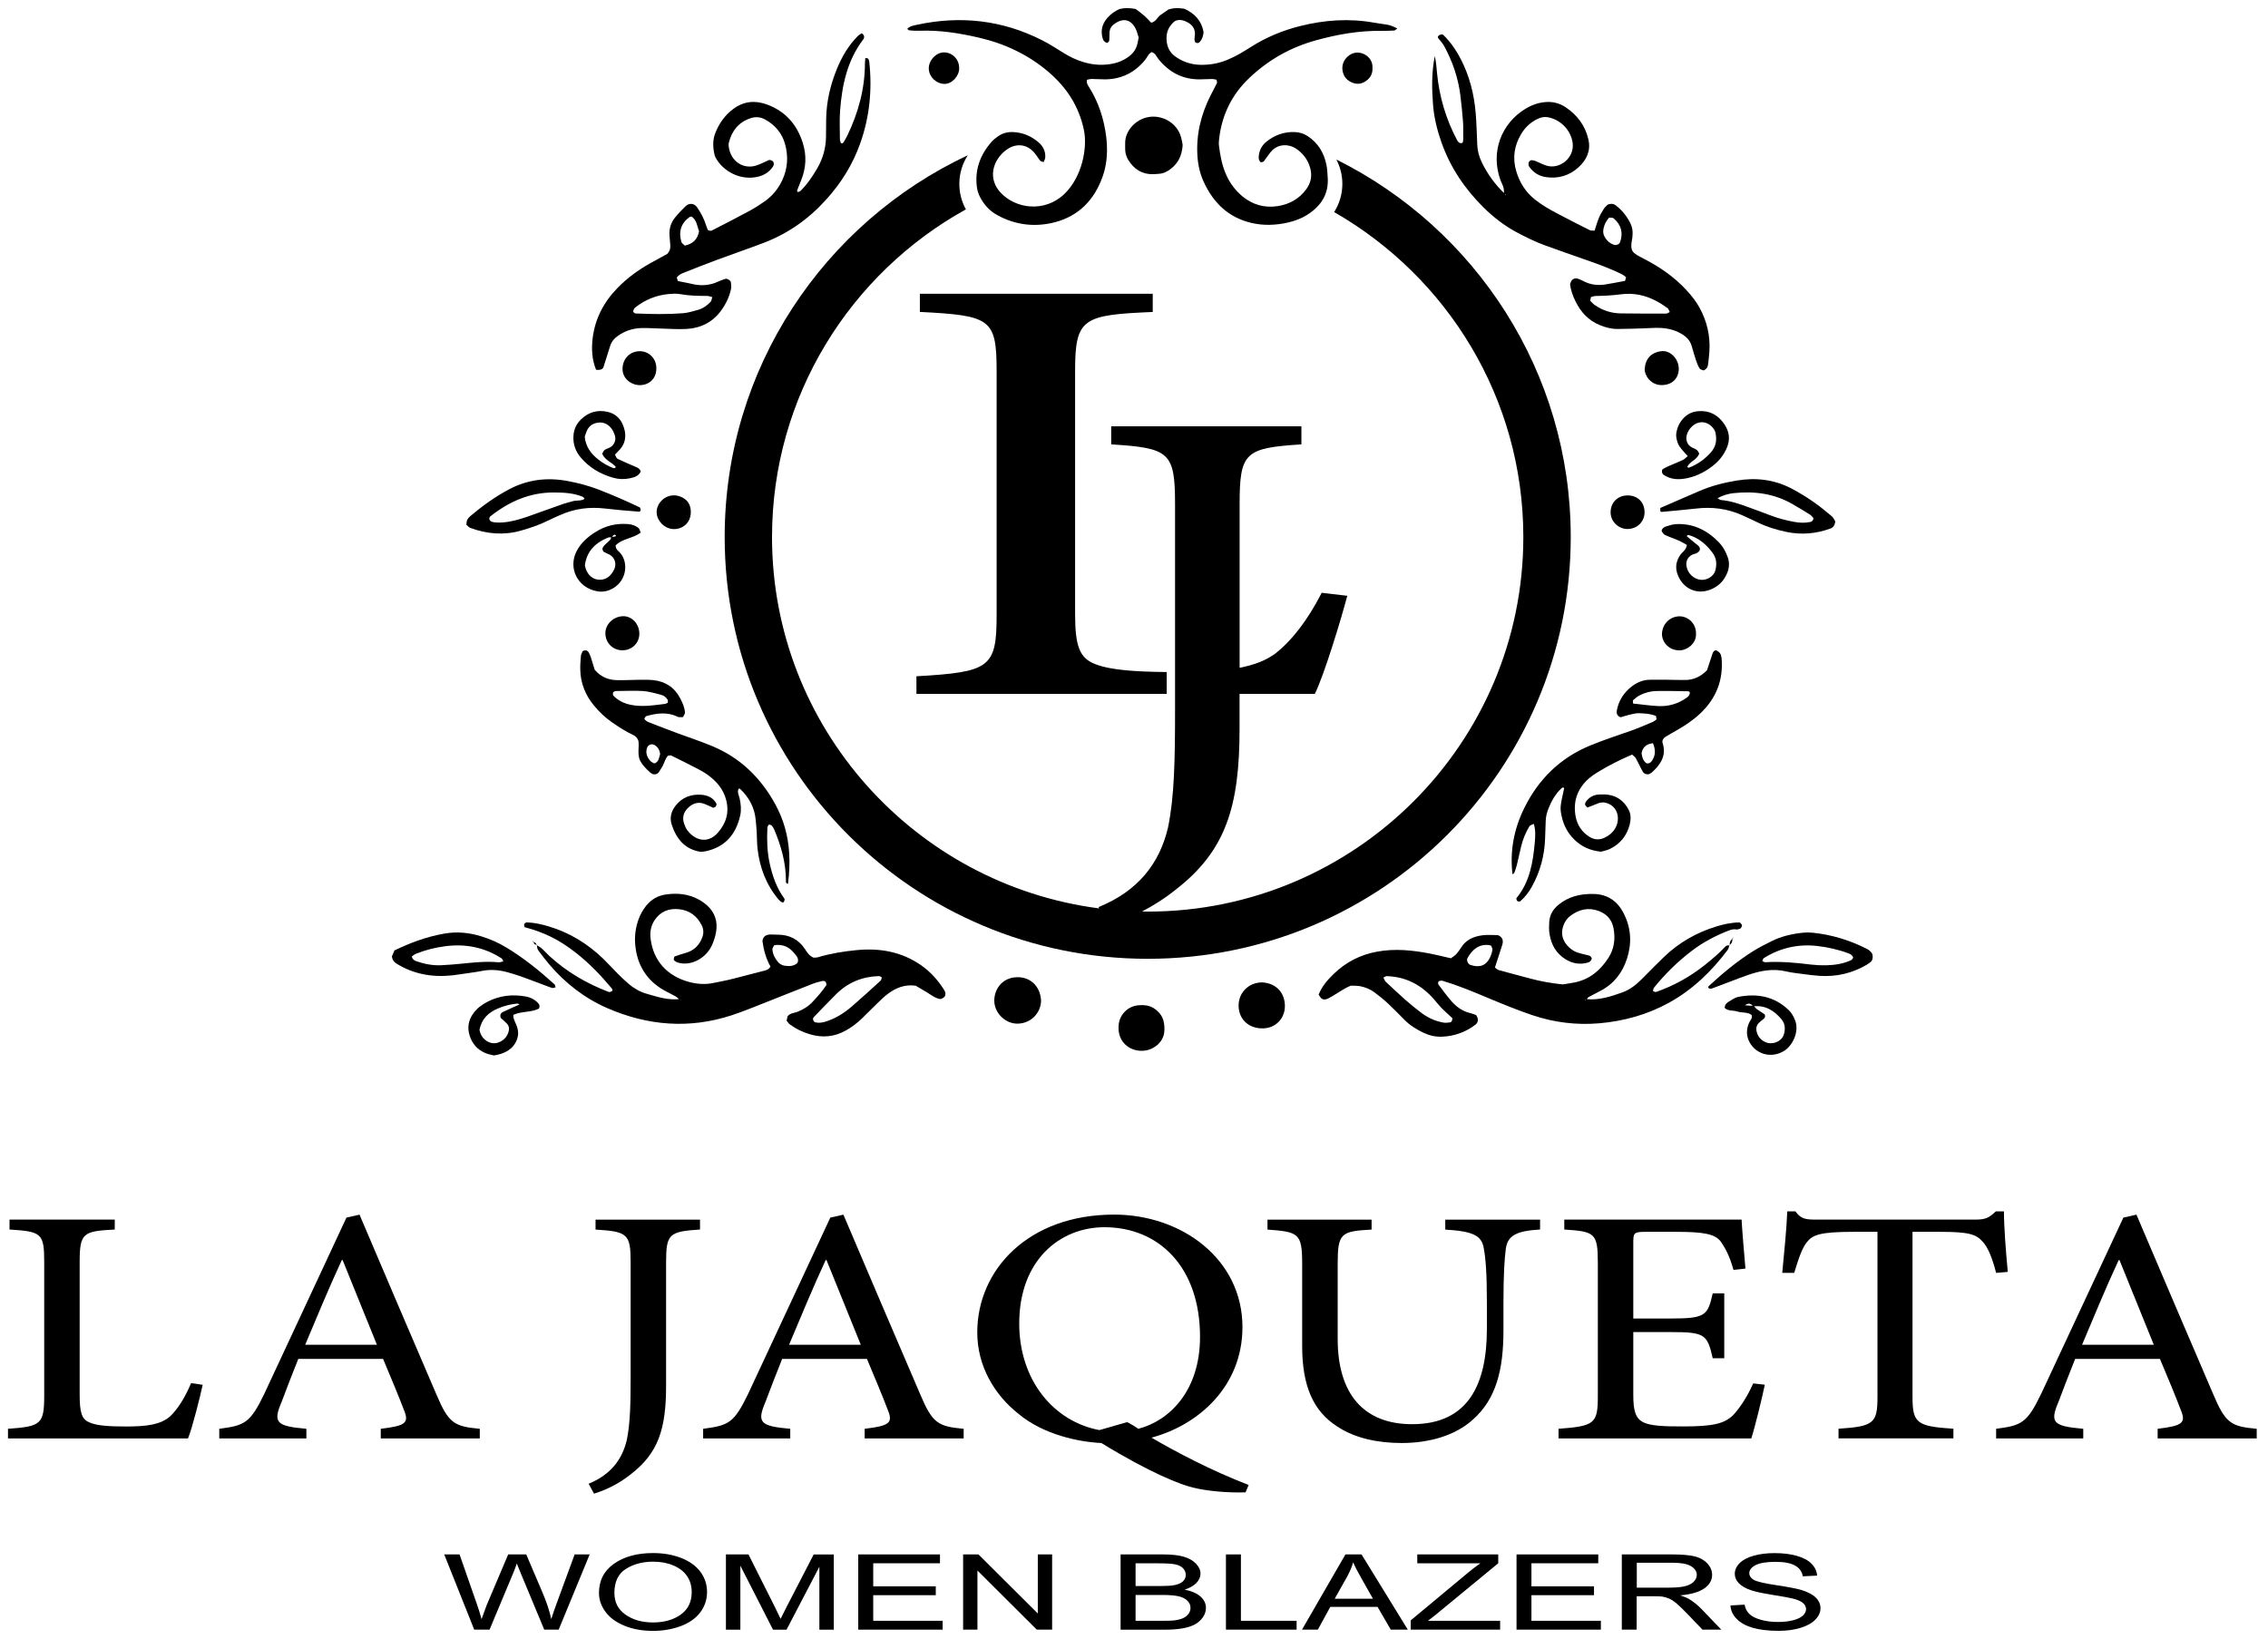 <svg width="249" height="180" viewBox="0 0 249 180" fill="none" xmlns="http://www.w3.org/2000/svg">
<g clip-path="url(#clip0_5_303)">
<path d="M22.254 152.061C22 153.259 21.11 156.823 20.642 157.95H0.877V156.894C4.516 156.642 4.854 156.382 4.854 153.22V138.577C4.854 135.415 4.555 135.233 1.046 135.013V133.924H12.599V135.013C9.129 135.194 8.746 135.376 8.746 138.577V153.117C8.746 155.08 8.96 155.806 9.759 156.169C10.604 156.57 12.046 156.642 13.866 156.642C16.192 156.642 17.673 156.421 18.693 155.514C19.453 154.788 20.259 153.59 20.98 151.879L22.247 152.061H22.254Z" fill="black"/>
<path d="M41.804 157.95V156.894C44.553 156.57 44.936 156.24 44.345 154.821C43.793 153.369 42.993 151.438 42.058 149.222H32.747C32.071 150.933 31.48 152.423 30.928 153.914C29.953 156.201 30.291 156.603 33.637 156.894V157.95H24.073V156.894C26.867 156.531 27.458 156.279 29.024 153.039L38.036 133.704L39.472 133.38C42.22 139.814 45.099 146.611 47.893 153.078C49.244 156.279 49.842 156.641 52.675 156.894V157.95H41.798H41.804ZM37.614 138.363H37.529C36.093 141.454 34.781 144.648 33.507 147.667H41.382L37.614 138.363Z" fill="black"/>
<path d="M76.852 135.013C73.467 135.233 73.129 135.486 73.129 138.609V152.164C73.129 156.888 72.284 159.544 69.276 161.87C67.84 163.03 66.313 163.685 65.215 164.015L64.624 162.927C67.034 161.948 68.308 160.276 68.814 158.132C69.198 156.279 69.237 154.095 69.237 151.043V138.616C69.237 135.492 68.899 135.233 65.384 135.019V133.931H76.852V135.019V135.013Z" fill="black"/>
<path d="M94.928 157.95V156.894C97.676 156.57 98.059 156.24 97.468 154.821C96.916 153.369 96.117 151.438 95.181 149.222H85.87C85.194 150.933 84.603 152.423 84.051 153.914C83.076 156.201 83.414 156.603 86.76 156.894V157.95H77.196V156.894C79.99 156.531 80.581 156.279 82.147 153.039L91.159 133.704L92.595 133.38C95.343 139.814 98.222 146.611 101.016 153.078C102.367 156.279 102.965 156.641 105.798 156.894V157.95H94.921H94.928ZM90.737 138.363H90.652C89.216 141.454 87.904 144.648 86.63 147.667H94.505L90.737 138.363Z" fill="black"/>
<path d="M136.745 163.873C134.588 163.944 132.346 163.691 131.034 163.361C129.682 163.069 126.252 161.728 120.917 158.456C118.461 158.346 114.569 157.549 111.821 155.255C109.157 153.149 107.292 149.987 107.292 146.313C107.292 139.445 112.88 133.374 122.314 133.374C129.76 133.374 136.407 138.279 136.407 145.73C136.407 152.235 131.58 156.486 126.421 157.866C129.085 159.428 133.022 161.501 137.089 163.063L136.752 163.86L136.745 163.873ZM123.75 156.168C124.218 156.389 124.595 156.641 124.978 156.894C128.363 156.019 131.749 152.754 131.749 146.793C131.749 139.121 127.22 134.76 121.255 134.76C116.389 134.76 111.899 138.356 111.899 145.335C111.899 151.549 115.667 156.091 120.703 157.037L123.75 156.162V156.168Z" fill="black"/>
<path d="M169.083 135.013C166.503 135.156 165.483 135.667 165.314 137.197C165.185 138.214 165.061 139.775 165.061 143.119V146.099C165.061 150.421 164.255 153.622 161.715 155.877C159.727 157.691 156.803 158.456 153.885 158.456C151.306 158.456 148.765 157.944 146.816 156.641C144.191 154.97 142.963 152.21 142.963 147.81V138.797C142.963 135.415 142.58 135.272 139.156 135.019V133.931H150.585V135.019C147.2 135.201 146.862 135.421 146.862 138.797V147.045C146.862 153.039 149.701 156.389 155.029 156.389C161.169 156.389 163.242 152.067 163.242 145.924V143.086C163.242 139.782 163.112 138.214 162.904 137.093C162.689 135.674 161.721 135.201 158.674 135.019V133.931H169.083V135.019V135.013Z" fill="black"/>
<path d="M193.754 152.061C193.5 153.33 192.656 156.784 192.272 157.95H171.11V156.894C175.087 156.603 175.424 156.311 175.424 153.298V138.687C175.424 135.382 175.087 135.233 171.74 135.013V133.924H191.207C191.252 134.87 191.46 137.378 191.629 139.302L190.317 139.445C189.894 137.955 189.472 137.119 188.881 136.283C188.244 135.518 187.1 135.266 184.014 135.266H180.798C179.401 135.266 179.316 135.337 179.316 136.426V144.784H183.338C187.23 144.784 187.484 144.492 188.036 142.024H189.303V149.145H188.036C187.445 146.495 187.146 146.274 183.377 146.274H179.316V153.181C179.316 154.924 179.57 155.728 180.375 156.162C181.22 156.596 182.747 156.635 184.82 156.635C188.036 156.635 189.303 156.343 190.278 155.397C190.999 154.633 191.843 153.363 192.48 151.911L193.747 152.054L193.754 152.061Z" fill="black"/>
<path d="M219.152 139.775C218.684 137.961 218.223 136.976 217.716 136.393C216.995 135.557 216.28 135.266 212.973 135.266H209.971V153.363C209.971 156.233 210.394 156.635 214.461 156.888V157.944H201.849V156.888C205.741 156.635 206.125 156.272 206.125 153.363V135.266H203.5C199.861 135.266 199.01 135.59 198.38 136.393C197.873 137.009 197.49 138.104 196.983 139.775H195.67C195.885 137.488 196.138 135.052 196.223 133.017H197.113C197.75 133.892 198.256 133.924 199.523 133.924H216.878C218.022 133.924 218.398 133.704 219.12 133.017H220.01C220.01 134.728 220.224 137.488 220.432 139.665L219.165 139.775H219.152Z" fill="black"/>
<path d="M236.884 157.95V156.894C239.632 156.57 240.016 156.24 239.424 154.821C238.872 153.369 238.073 151.438 237.137 149.222H227.826C227.151 150.933 226.559 152.423 226.007 153.914C225.033 156.201 225.37 156.603 228.717 156.894V157.95H219.152V156.894C221.946 156.531 222.538 156.279 224.103 153.039L233.122 133.704L234.558 133.38C237.306 139.814 240.185 146.611 242.978 153.078C244.33 156.279 244.928 156.641 247.761 156.894V157.95H236.884ZM232.693 138.363H232.609C231.173 141.454 229.86 144.648 228.587 147.667H236.462L232.693 138.363Z" fill="black"/>
<path d="M52.064 178.95L48.77 170.689H50.453L52.343 176.106C52.545 176.676 52.72 177.24 52.87 177.797C53.188 176.916 53.37 176.404 53.428 176.268L55.794 170.689H57.775L59.556 174.868C60.004 175.905 60.322 176.877 60.524 177.791C60.68 177.266 60.888 176.67 61.141 175.996L63.09 170.689H64.74L61.336 178.95H59.751L57.132 172.659C56.911 172.134 56.781 171.81 56.742 171.687C56.612 172.069 56.489 172.387 56.378 172.659L53.747 178.95H52.071H52.064Z" fill="black"/>
<path d="M65.76 174.927C65.76 173.553 66.313 172.484 67.417 171.706C68.522 170.929 69.951 170.54 71.699 170.54C72.843 170.54 73.876 170.721 74.798 171.084C75.721 171.447 76.423 171.959 76.904 172.607C77.384 173.255 77.625 174 77.625 174.823C77.625 175.646 77.371 176.41 76.865 177.071C76.358 177.732 75.637 178.231 74.707 178.575C73.778 178.911 72.771 179.086 71.693 179.086C70.523 179.086 69.477 178.898 68.561 178.523C67.645 178.147 66.943 177.635 66.469 176.987C65.994 176.339 65.76 175.652 65.76 174.927ZM67.456 174.946C67.456 175.944 67.859 176.728 68.665 177.298C69.471 177.868 70.478 178.16 71.693 178.16C72.908 178.16 73.947 177.868 74.746 177.292C75.546 176.715 75.942 175.892 75.942 174.829C75.942 174.156 75.773 173.572 75.429 173.067C75.084 172.568 74.591 172.179 73.928 171.901C73.272 171.622 72.531 171.486 71.712 171.486C70.549 171.486 69.549 171.752 68.71 172.283C67.872 172.814 67.45 173.702 67.45 174.946H67.456Z" fill="black"/>
<path d="M79.698 178.95V170.689H82.173L85.11 176.54C85.383 177.084 85.578 177.492 85.701 177.765C85.844 177.467 86.065 177.019 86.364 176.443L89.333 170.696H91.542V178.957H89.957V172.043L86.351 178.957H84.87L81.283 171.927V178.957H79.698V178.95Z" fill="black"/>
<path d="M94.226 178.95V170.689H103.199V171.661H95.87V174.194H102.737V175.166H95.87V177.978H103.491V178.95H94.226Z" fill="black"/>
<path d="M105.739 178.95V170.689H107.422L113.939 177.175V170.689H115.511V178.95H113.829L107.312 172.458V178.95H105.739Z" fill="black"/>
<path d="M123.029 178.95V170.689H127.688C128.636 170.689 129.397 170.773 129.968 170.942C130.54 171.11 130.988 171.369 131.313 171.713C131.638 172.056 131.801 172.426 131.801 172.801C131.801 173.151 131.658 173.488 131.372 173.799C131.086 174.11 130.651 174.363 130.066 174.557C130.813 174.706 131.391 174.953 131.794 175.309C132.197 175.665 132.398 176.08 132.398 176.559C132.398 176.948 132.275 177.305 132.028 177.642C131.781 177.972 131.476 178.231 131.118 178.413C130.755 178.594 130.306 178.73 129.76 178.821C129.215 178.912 128.545 178.957 127.759 178.957H123.029V178.95ZM124.673 174.162H127.356C128.084 174.162 128.604 174.13 128.922 174.065C129.338 173.981 129.656 173.845 129.864 173.657C130.072 173.469 130.183 173.223 130.183 172.937C130.183 172.665 130.085 172.419 129.884 172.212C129.689 172.004 129.403 171.862 129.039 171.784C128.675 171.706 128.045 171.667 127.155 171.667H124.673V174.162ZM124.673 177.978H127.766C128.298 177.978 128.669 177.965 128.883 177.94C129.26 177.894 129.578 177.816 129.832 177.713C130.085 177.609 130.293 177.454 130.456 177.253C130.618 177.052 130.703 176.819 130.703 176.559C130.703 176.248 130.586 175.983 130.345 175.756C130.105 175.529 129.78 175.367 129.358 175.277C128.935 175.186 128.331 175.14 127.545 175.14H124.673V177.978Z" fill="black"/>
<path d="M134.594 178.95V170.689H136.238V177.978H142.352V178.95H134.594Z" fill="black"/>
<path d="M142.944 178.95L147.713 170.689H149.48L154.561 178.95H152.69L151.241 176.449H146.049L144.685 178.95H142.944ZM146.524 175.555H150.734L149.441 173.268C149.045 172.575 148.752 172.004 148.564 171.557C148.408 172.089 148.181 172.613 147.895 173.138L146.53 175.562L146.524 175.555Z" fill="black"/>
<path d="M154.879 178.95V177.933L161.24 172.639C161.695 172.264 162.124 171.94 162.527 171.661H155.601V170.689H164.489V171.661L157.524 177.395L156.77 177.978H164.697V178.95H154.886H154.879Z" fill="black"/>
<path d="M166.497 178.95V170.689H175.47V171.661H168.134V174.194H175.002V175.166H168.134V177.978H175.756V178.95H166.497Z" fill="black"/>
<path d="M178.056 178.95V170.689H183.559C184.664 170.689 185.509 170.767 186.08 170.909C186.659 171.058 187.113 171.318 187.458 171.693C187.802 172.069 187.971 172.484 187.971 172.937C187.971 173.521 187.685 174.019 187.113 174.421C186.542 174.823 185.664 175.076 184.469 175.186C184.904 175.322 185.236 175.464 185.457 175.6C185.937 175.892 186.392 176.261 186.821 176.702L188.978 178.95H186.912L185.268 177.233C184.787 176.734 184.391 176.359 184.086 176.093C183.774 175.827 183.494 175.646 183.254 175.542C183.014 175.438 182.76 175.361 182.507 175.322C182.318 175.296 182.013 175.283 181.591 175.283H179.687V178.95H178.043H178.056ZM179.7 174.337H183.228C183.982 174.337 184.566 174.285 184.989 174.181C185.411 174.078 185.736 173.909 185.957 173.683C186.178 173.456 186.288 173.21 186.288 172.944C186.288 172.555 186.074 172.231 185.651 171.978C185.223 171.726 184.553 171.603 183.631 171.603H179.7V174.337Z" fill="black"/>
<path d="M189.992 176.294L191.538 176.203C191.609 176.618 191.785 176.955 192.051 177.22C192.318 177.486 192.734 177.7 193.299 177.862C193.864 178.024 194.501 178.108 195.203 178.108C195.826 178.108 196.385 178.043 196.859 177.92C197.334 177.797 197.698 177.629 197.931 177.408C198.165 177.194 198.282 176.955 198.282 176.702C198.282 176.449 198.172 176.216 197.944 176.022C197.717 175.827 197.347 175.665 196.827 175.536C196.496 175.451 195.755 175.315 194.618 175.134C193.481 174.953 192.682 174.778 192.22 174.616C191.629 174.408 191.187 174.156 190.895 173.845C190.602 173.533 190.459 173.197 190.459 172.814C190.459 172.4 190.635 172.004 190.992 171.648C191.35 171.285 191.869 171.013 192.552 170.825C193.234 170.637 193.994 170.546 194.826 170.546C195.748 170.546 196.561 170.644 197.262 170.845C197.964 171.039 198.503 171.33 198.887 171.713C199.263 172.095 199.465 172.529 199.497 173.015L197.925 173.093C197.841 172.568 197.555 172.179 197.067 171.907C196.58 171.635 195.859 171.505 194.904 171.505C193.949 171.505 193.188 171.629 192.734 171.868C192.279 172.108 192.051 172.406 192.051 172.743C192.051 173.041 192.214 173.281 192.532 173.475C192.85 173.67 193.676 173.864 195.008 174.065C196.34 174.266 197.256 174.441 197.756 174.59C198.477 174.81 199.01 175.095 199.354 175.432C199.699 175.769 199.868 176.164 199.868 176.605C199.868 177.045 199.679 177.46 199.302 177.849C198.926 178.238 198.38 178.542 197.672 178.756C196.963 178.97 196.164 179.08 195.281 179.08C194.156 179.08 193.214 178.97 192.454 178.756C191.694 178.536 191.103 178.212 190.667 177.771C190.232 177.33 190.011 176.838 189.985 176.287L189.992 176.294Z" fill="black"/>
<path d="M125.011 4.121C124.907 3.797 124.855 3.551 124.758 3.324C124.231 2.093 123.27 1.873 122.23 2.721C121.977 2.929 121.834 3.201 121.814 3.525C121.795 3.836 121.814 4.147 121.782 4.451C121.769 4.549 121.652 4.633 121.58 4.717C121.314 4.665 121.138 4.49 121.067 4.238C120.814 3.395 120.989 2.644 121.561 1.983C121.931 1.549 122.386 1.231 122.906 0.991C123.458 0.855 124.017 0.862 124.68 0.985C124.946 1.192 125.303 1.438 125.628 1.724C125.908 1.97 126.148 2.248 126.388 2.495C126.915 2.378 127.058 1.898 127.402 1.652C127.707 1.432 128.013 1.225 128.26 1.056C128.877 0.836 129.436 0.875 130.02 0.959C131.158 1.458 131.918 2.294 132.139 3.512C132.1 3.946 131.989 4.296 131.736 4.587C131.606 4.743 131.437 4.762 131.255 4.672C131.047 4.387 131.184 4.076 131.19 3.771C131.21 3.13 130.891 2.715 130.352 2.436C130.189 2.352 130.014 2.274 129.832 2.229C129.449 2.145 129.072 2.197 128.792 2.482C128.578 2.702 128.383 2.955 128.26 3.227C128.078 3.629 128.045 4.063 128.084 4.503C128.149 5.229 128.468 5.806 129.065 6.227C129.852 6.778 130.716 7.076 131.684 7.114C132.762 7.153 133.789 6.972 134.783 6.557C135.712 6.175 136.557 5.65 137.395 5.119C139.045 4.082 140.819 3.343 142.703 2.87C145.387 2.19 148.103 1.996 150.851 2.488C151.339 2.579 151.839 2.631 152.326 2.715C152.69 2.78 153.021 2.935 153.405 3.117C153.242 3.24 153.171 3.343 153.086 3.35C152.651 3.376 152.216 3.395 151.78 3.389C149.266 3.343 146.823 3.771 144.412 4.445C141.657 5.216 139.247 6.583 137.174 8.546C135.244 10.374 134.146 12.616 133.847 15.246C133.821 15.492 133.795 15.745 133.828 15.991C133.964 17.106 134.172 18.201 134.64 19.231C135.056 20.158 135.66 20.948 136.433 21.583C137.551 22.497 138.857 22.853 140.28 22.633C141.553 22.432 142.632 21.849 143.412 20.78C143.925 20.08 144.074 19.309 143.854 18.486C143.607 17.546 143.048 16.814 142.236 16.283C141.566 15.849 140.332 15.706 139.526 16.672C139.247 17.002 139.019 17.378 138.753 17.715C138.688 17.793 138.532 17.793 138.422 17.825C138.207 17.65 138.175 17.417 138.194 17.164C138.253 16.51 138.532 15.959 139.039 15.557C139.942 14.832 140.975 14.456 142.151 14.501C142.664 14.521 143.132 14.663 143.561 14.942C144.724 15.7 145.367 16.801 145.634 18.136C145.718 18.557 145.731 18.998 145.764 19.432C145.913 21.317 145.023 22.646 143.483 23.611C142.846 24.013 142.138 24.266 141.41 24.434C140.053 24.745 138.682 24.791 137.337 24.466C134.855 23.87 133.211 22.257 132.165 19.996C131.742 19.089 131.528 18.117 131.463 17.112C131.313 14.754 131.859 12.551 132.918 10.458C133.139 10.017 133.386 9.583 133.601 9.13C133.646 9.039 133.581 8.903 133.562 8.754C133.393 8.728 133.211 8.67 133.029 8.676C132.593 8.676 132.158 8.715 131.723 8.715C129.845 8.728 128.357 7.944 127.194 6.499C126.967 6.214 126.843 5.832 126.434 5.721C126.077 5.903 125.96 6.285 125.726 6.57C124.602 7.963 123.146 8.689 121.353 8.715C120.853 8.715 120.359 8.676 119.858 8.67C119.677 8.67 119.501 8.728 119.332 8.76C119.254 9.13 119.449 9.382 119.612 9.641C120.372 10.866 120.892 12.201 121.203 13.6C121.639 15.57 121.723 17.559 121.022 19.484C120.118 21.972 118.423 23.721 115.817 24.402C113.627 24.972 111.483 24.719 109.482 23.618C108.644 23.158 108.014 22.458 107.585 21.616C107.416 21.292 107.299 20.922 107.253 20.559C107 18.654 107.604 17.009 108.858 15.577C109.06 15.343 109.313 15.155 109.567 14.974C110.034 14.637 110.567 14.488 111.152 14.501C112.256 14.527 113.218 14.935 114.043 15.648C114.537 16.076 114.797 16.639 114.758 17.3C114.745 17.469 114.641 17.631 114.576 17.799C114.433 17.747 114.277 17.734 114.212 17.657C113.978 17.372 113.79 17.041 113.549 16.762C112.614 15.674 111.379 15.816 110.535 16.419C110.125 16.711 109.781 17.067 109.515 17.495C108.826 18.603 108.793 19.97 109.813 21.104C111.464 22.937 114.68 23.378 116.85 21.305C118.793 19.451 119.41 16.257 119.001 14.274C118.455 11.657 117.091 9.583 115.089 7.879C112.867 5.987 110.281 4.782 107.448 4.127C105.324 3.641 103.173 3.292 100.97 3.376C100.6 3.389 100.223 3.369 99.853 3.337C99.768 3.337 99.69 3.233 99.606 3.175C99.879 2.87 100.269 2.806 100.613 2.734C105.408 1.685 110.028 2.19 114.42 4.425C115.252 4.847 116.038 5.359 116.831 5.851C117.474 6.246 118.143 6.57 118.858 6.79C120.008 7.153 121.177 7.225 122.36 6.946C122.854 6.829 123.296 6.629 123.724 6.356C124.329 5.968 124.745 5.456 124.888 4.743C124.926 4.562 124.959 4.38 125.017 4.095L125.011 4.121Z" fill="black"/>
<path d="M58.906 103.788C59.497 104.041 59.867 104.559 60.316 104.974C62.219 106.724 64.409 108 66.82 108.92C66.911 108.959 67.06 108.907 67.164 108.855C67.268 108.803 67.268 108.661 67.171 108.544C65.975 107.106 64.682 105.765 63.207 104.611C61.394 103.192 59.789 102.395 57.593 101.812C57.574 101.702 57.515 101.566 57.554 101.482C57.6 101.391 57.743 101.287 57.834 101.287C58.646 101.307 59.432 101.488 60.205 101.715C62.525 102.402 64.52 103.626 66.248 105.298C66.781 105.816 67.281 106.374 67.807 106.905C68.204 107.3 68.606 107.689 69.035 108.052C69.607 108.538 70.257 108.914 70.985 109.121C72.18 109.464 73.369 109.866 74.643 109.698C74.656 109.743 74.662 109.788 74.688 109.827C74.701 109.853 74.74 109.86 74.773 109.873C74.714 109.834 74.656 109.788 74.597 109.749C74.454 109.633 74.324 109.497 74.168 109.406C73.623 109.102 73.044 108.855 72.531 108.518C70.796 107.384 69.906 105.739 69.737 103.698C69.659 102.758 69.783 101.838 70.107 100.944C70.302 100.406 70.575 99.933 70.92 99.486C71.485 98.767 72.219 98.346 73.129 98.216C74.396 98.041 75.624 98.164 76.754 98.799C77.079 98.981 77.385 99.201 77.657 99.447C78.502 100.225 78.808 101.21 78.619 102.324C78.535 102.81 78.385 103.296 78.184 103.749C77.534 105.233 75.819 106.16 74.363 105.68C74.253 105.641 74.149 105.564 74.051 105.492C74.006 105.46 73.96 105.389 73.967 105.343C73.986 105.233 74.012 105.052 74.077 105.026C74.48 104.87 74.896 104.754 75.312 104.631C76.222 104.365 76.806 103.762 77.118 102.888C77.268 102.46 77.248 102.032 77.047 101.618C76.533 100.594 75.721 99.972 74.578 99.842C73.434 99.713 72.479 100.095 71.842 101.08C71.459 101.67 71.342 102.369 71.426 103.056C71.719 105.512 73.259 107.158 75.572 107.806C76.475 108.058 77.398 108.136 78.346 107.935C79.074 107.78 79.815 107.657 80.536 107.462C81.679 107.158 82.829 106.873 83.973 106.575C84.22 106.51 84.441 106.419 84.584 106.127C84.103 105.279 83.843 104.326 83.707 103.335C83.778 102.791 84.142 102.622 84.629 102.616C84.876 102.616 85.129 102.635 85.376 102.635C86.656 102.635 87.663 103.14 88.378 104.216C88.612 104.572 88.827 104.968 89.333 105.162C89.457 105.149 89.645 105.162 89.814 105.11C91.192 104.702 92.608 104.469 94.037 104.333C96.597 104.08 99.008 104.508 101.152 106.011C102.185 106.737 103.004 107.663 103.673 108.732C103.816 108.959 103.855 109.218 103.712 109.432C103.621 109.568 103.42 109.633 103.296 109.711C102.666 109.639 102.237 109.251 101.763 108.965C101.334 108.713 100.905 108.46 100.535 108.24C99.339 108.071 98.371 108.473 97.501 109.114C97.052 109.445 96.656 109.847 96.253 110.235C95.714 110.754 95.194 111.292 94.661 111.81C94.122 112.328 93.531 112.782 92.874 113.151C91.608 113.864 90.288 113.987 88.904 113.566C88.118 113.333 87.391 112.989 86.734 112.503C86.591 112.4 86.487 112.231 86.358 112.076C86.403 111.894 86.442 111.719 86.468 111.596C86.767 111.233 87.176 111.246 87.521 111.117C88.17 110.87 88.742 110.514 89.223 110.002C89.775 109.413 90.308 108.803 90.743 108.149C90.698 108 90.698 107.857 90.62 107.793C90.542 107.728 90.386 107.695 90.288 107.721C89.925 107.806 89.561 107.896 89.216 108.032C87.534 108.687 85.857 109.367 84.174 110.028C82.901 110.527 81.634 111.058 80.334 111.486C75.676 113.009 71.102 112.633 66.657 110.695C64.175 109.613 62.057 107.961 60.296 105.894C59.894 105.421 59.523 104.922 59.146 104.43C58.99 104.229 58.932 103.989 58.971 103.73L58.925 103.775L58.906 103.788ZM89.255 111.842C89.268 112.037 89.32 112.212 89.528 112.264C89.899 112.354 90.269 112.296 90.626 112.186C91.718 111.855 92.66 111.259 93.511 110.527C94.59 109.594 95.642 108.635 96.695 107.67C96.773 107.598 96.773 107.443 96.812 107.326C96.708 107.274 96.604 107.177 96.5 107.184C94.681 107.235 93.108 107.877 91.815 109.153C90.977 109.983 90.171 110.838 89.353 111.68C89.314 111.726 89.288 111.784 89.262 111.836L89.255 111.842ZM87.54 105.765C87.781 105.266 87.423 104.948 87.163 104.631C86.624 103.97 85.916 103.659 85.006 103.788C84.935 103.937 84.792 104.099 84.798 104.248C84.837 104.747 85.052 105.194 85.363 105.577C85.558 105.823 85.825 105.998 86.137 106.043C86.63 106.114 87.124 106.114 87.534 105.758L87.54 105.765Z" fill="black"/>
<path d="M65.436 40.594C64.994 39.492 64.922 38.333 65.065 37.147C65.332 34.963 66.306 33.13 67.84 31.575C68.899 30.499 70.101 29.624 71.413 28.892C72.063 28.529 72.719 28.173 73.246 27.888C73.584 27.531 73.609 27.22 73.59 26.909C73.564 26.54 73.519 26.164 73.499 25.795C73.46 25.082 73.668 24.434 74.116 23.883C74.467 23.449 74.857 23.041 75.26 22.652C75.637 22.289 76.195 22.27 76.546 22.782C76.969 23.404 77.313 24.058 77.534 24.784C77.586 24.959 77.67 25.121 77.729 25.276C77.878 25.302 78.021 25.38 78.106 25.335C79.49 24.628 80.88 23.916 82.245 23.177C82.849 22.853 83.427 22.484 83.986 22.088C84.811 21.499 85.435 20.734 85.87 19.814C86.487 18.518 86.565 17.171 86.189 15.816C85.857 14.624 85.097 13.73 84.012 13.127C83.499 12.842 82.959 12.79 82.388 12.985C81.088 13.425 80.354 14.358 80.022 15.648C79.99 15.765 79.984 15.894 79.996 16.017C80.185 17.793 81.686 18.609 83.024 18.175C83.492 18.026 83.934 17.786 84.395 17.585C84.532 17.527 84.805 17.624 84.889 17.754C84.987 17.896 84.967 18.136 84.876 18.272C84.48 18.875 83.908 19.244 83.219 19.406C81.289 19.86 79.392 18.81 78.593 17.352C78.534 17.242 78.476 17.132 78.45 17.009C78.268 16.205 78.223 15.389 78.528 14.618C78.944 13.562 79.574 12.654 80.51 11.961C81.673 11.099 82.92 10.996 84.226 11.482C86.234 12.227 87.501 13.672 88.138 15.7C88.567 17.061 88.502 18.395 87.988 19.717C87.832 20.119 87.663 20.52 87.507 20.929C87.495 20.968 87.553 21.039 87.573 21.091C87.676 21.052 87.806 21.045 87.878 20.974C88.632 20.223 89.229 19.348 89.756 18.428C90.353 17.384 90.665 16.25 90.685 15.045C90.698 14.358 90.691 13.678 90.704 12.991C90.743 11.106 91.172 9.298 91.887 7.555C92.433 6.22 93.154 4.989 94.174 3.959C94.297 3.829 94.473 3.745 94.609 3.654C94.895 3.829 94.934 4.114 94.791 4.302C93.017 6.628 92.445 9.343 92.231 12.162C92.153 13.212 92.212 14.274 92.212 15.33C92.212 15.447 92.277 15.564 92.309 15.687C92.394 15.771 92.517 15.771 92.595 15.648C92.764 15.389 92.92 15.117 93.05 14.838C94.245 12.337 94.96 9.719 94.96 6.927C94.96 6.745 94.993 6.557 95.005 6.363C95.116 6.389 95.246 6.382 95.298 6.441C95.376 6.525 95.421 6.661 95.434 6.778C95.772 9.855 95.473 12.862 94.427 15.784C93.602 18.104 92.316 20.145 90.665 21.959C88.755 24.071 86.474 25.672 83.804 26.683C82.115 27.324 80.406 27.907 78.71 28.536C77.482 28.989 76.267 29.475 75.052 29.955C74.766 30.071 74.48 30.201 74.305 30.486C74.337 30.596 74.37 30.706 74.415 30.855C75.006 30.978 75.611 31.114 76.221 31.231C77.105 31.4 77.956 31.322 78.781 30.946C79.061 30.816 79.36 30.719 79.652 30.616C79.814 30.557 80.217 30.803 80.237 30.978C80.263 31.225 80.308 31.477 80.263 31.711C80.081 32.572 79.711 33.356 79.191 34.076C78.255 35.378 76.943 36.032 75.37 36.123C74.376 36.175 73.376 36.097 72.381 36.071C71.699 36.052 71.01 36 70.328 36.026C69.438 36.065 68.619 36.343 67.879 36.849C67.45 37.14 67.138 37.51 66.982 38.002C66.742 38.773 66.501 39.544 66.254 40.315C66.176 40.555 65.877 40.665 65.436 40.6V40.594ZM78.203 32.624C77.982 32.572 77.807 32.495 77.625 32.495C76.631 32.495 75.637 32.475 74.649 32.294C74.227 32.216 73.778 32.255 73.35 32.294C72.018 32.43 70.822 32.922 69.769 33.745C69.724 33.784 69.665 33.823 69.639 33.881C69.588 33.985 69.503 34.114 69.523 34.212C69.542 34.296 69.678 34.419 69.769 34.419C71.511 34.497 73.252 34.529 74.993 34.393C75.546 34.348 76.091 34.179 76.624 34.03C77.177 33.875 77.638 33.551 78.021 33.136C78.125 33.019 78.138 32.812 78.197 32.624H78.203ZM75.182 26.968C76.091 26.786 76.592 26.255 76.748 25.4C76.533 24.791 76.481 24.149 75.929 23.78C75.838 23.799 75.767 23.786 75.721 23.819C74.753 24.518 74.48 25.451 74.811 26.572C74.857 26.721 75.052 26.831 75.182 26.968Z" fill="black"/>
<path d="M189.868 103.782C189.81 103.957 189.79 104.158 189.686 104.3C187.913 106.659 185.833 108.68 183.215 110.119C180.83 111.428 178.27 112.134 175.574 112.367C173.059 112.581 170.61 112.276 168.212 111.467C166.62 110.929 165.068 110.294 163.515 109.646C161.91 108.972 160.305 108.292 158.635 107.786C158.518 107.747 158.395 107.689 158.278 107.683C158.167 107.683 158.011 107.702 157.946 107.773C157.888 107.838 157.862 108.026 157.914 108.097C158.401 108.745 158.875 109.4 159.408 110.002C159.954 110.611 160.623 111.065 161.442 111.253C161.676 111.305 161.903 111.408 162.066 111.467C162.358 111.92 162.3 112.283 161.962 112.536C160.89 113.346 159.675 113.78 158.33 113.838C157.628 113.87 156.965 113.721 156.335 113.43C155.542 113.06 154.802 112.607 154.184 111.978C153.574 111.356 152.969 110.734 152.326 110.138C151.871 109.717 151.384 109.328 150.884 108.959C150.429 108.622 149.903 108.408 149.35 108.298C148.993 108.227 148.616 108.253 148.317 108.233C147.596 108.512 147.05 108.94 146.459 109.276C146.244 109.4 146.037 109.542 145.809 109.646C145.582 109.756 145.315 109.814 145.101 109.652C144.964 109.549 144.886 109.374 144.77 109.218C145.127 108.311 145.751 107.592 146.413 106.957C147.732 105.68 149.298 104.851 151.144 104.508C153.151 104.132 155.107 104.339 157.076 104.728C157.803 104.87 158.531 105.052 159.285 105.227C159.486 105.078 159.707 104.961 159.87 104.786C160.078 104.559 160.253 104.3 160.422 104.035C160.968 103.166 161.825 102.823 162.774 102.7C163.326 102.629 163.892 102.687 164.457 102.687C164.931 102.881 165.087 103.251 164.938 103.73C164.684 104.559 164.405 105.376 164.125 106.244C164.242 106.328 164.379 106.477 164.541 106.523C165.678 106.84 166.828 107.138 167.965 107.443C169.109 107.754 170.272 107.961 171.565 108.097C171.948 108.032 172.442 107.974 172.929 107.87C174.554 107.527 175.717 106.529 176.587 105.181C177.218 104.203 177.361 103.095 177.153 101.955C176.984 101.028 176.438 100.387 175.554 100.043C174.398 99.603 173.352 99.855 172.397 100.575C172.039 100.84 171.799 101.21 171.649 101.624C171.37 102.382 171.474 103.089 171.987 103.724C172.306 104.119 172.696 104.43 173.183 104.592C173.592 104.728 174.021 104.812 174.443 104.922C174.645 104.974 174.788 105.181 174.742 105.324C174.677 105.512 174.541 105.629 174.365 105.687C173.475 105.953 172.644 105.816 171.864 105.324C170.844 104.689 170.311 103.737 170.123 102.583C170.051 102.162 170.058 101.715 170.084 101.287C170.123 100.497 170.486 99.862 171.091 99.363C172.202 98.443 173.508 98.138 174.924 98.164C176.536 98.19 177.627 98.987 178.309 100.387C179.089 101.974 179.16 103.613 178.621 105.279C178.121 106.814 177.192 108.026 175.736 108.791C175.295 109.024 174.853 109.244 174.417 109.484C174.32 109.536 174.261 109.665 174.19 109.762C174.015 109.808 173.969 109.847 174.066 109.86C174.086 109.86 174.118 109.762 174.138 109.711C175.548 109.86 176.854 109.426 178.14 108.965C178.966 108.667 179.654 108.117 180.272 107.488C181.058 106.691 181.844 105.894 182.65 105.117C184.287 103.529 186.217 102.421 188.393 101.747C189.225 101.488 190.076 101.3 190.953 101.294C191.038 101.294 191.155 101.417 191.207 101.514C191.298 101.657 191.174 101.935 191.018 101.981C190.901 102.013 190.778 102.084 190.674 102.065C190.349 102 190.063 102.078 189.764 102.194C188.367 102.739 187.048 103.432 185.84 104.333C184.241 105.538 182.825 106.924 181.571 108.48C181.506 108.564 181.513 108.706 181.48 108.823C181.591 108.862 181.727 108.959 181.818 108.927C183.774 108.246 185.56 107.248 187.178 105.959C187.958 105.337 188.718 104.702 189.4 103.963C189.53 103.827 189.712 103.775 189.907 103.827L189.862 103.788L189.868 103.782ZM159.46 111.81C159.083 111.46 158.661 111.097 158.278 110.702C157.888 110.3 157.556 109.847 157.173 109.445C155.835 108.032 154.197 107.242 152.235 107.19C152.131 107.19 152.027 107.281 151.884 107.346C151.969 107.508 152.021 107.695 152.144 107.812C152.865 108.492 153.593 109.166 154.334 109.827C154.847 110.281 155.38 110.702 155.919 111.123C156.66 111.706 157.498 112.108 158.427 112.283C158.668 112.328 158.921 112.309 159.161 112.27C159.363 112.244 159.447 112.076 159.454 111.816L159.46 111.81ZM163.697 103.84C163.586 103.808 163.528 103.782 163.469 103.775C162.326 103.659 161.637 104.287 161.117 105.194C160.981 105.428 161.15 105.862 161.422 105.953C162.436 106.296 163.151 106.037 163.58 105.156C163.71 104.883 163.807 104.585 163.853 104.287C163.878 104.138 163.742 103.97 163.697 103.834V103.84Z" fill="black"/>
<path d="M165.126 21.343C165.113 21.097 165.126 20.845 165.068 20.611C164.99 20.313 164.827 20.041 164.723 19.75C163.619 16.665 164.847 13.555 167.452 11.961C168.147 11.534 168.901 11.261 169.733 11.203C170.512 11.151 171.227 11.339 171.864 11.76C173.163 12.622 174.047 13.801 174.391 15.324C174.664 16.529 174.209 17.534 173.332 18.343C172.312 19.283 171.091 19.652 169.707 19.445C168.927 19.328 168.316 18.92 167.874 18.279C167.809 18.188 167.816 18.045 167.816 17.922C167.816 17.747 168.037 17.559 168.186 17.592C168.303 17.618 168.433 17.618 168.544 17.663C168.947 17.825 169.33 18.039 169.746 18.175C171.253 18.661 172.851 17.32 172.663 15.739C172.494 14.3 171.318 13.095 169.869 12.862C169.486 12.803 169.122 12.907 168.784 13.069C168.037 13.432 167.446 13.983 167.023 14.689C166.237 15.978 166.036 17.365 166.471 18.816C166.835 20.035 167.485 21.078 168.492 21.888C169.226 22.477 170.032 22.95 170.857 23.384C172.072 24.026 173.287 24.648 174.515 25.264C174.664 25.341 174.866 25.309 175.067 25.328C175.23 24.836 175.359 24.356 175.548 23.903C175.691 23.559 175.892 23.242 176.087 22.924C176.185 22.769 176.328 22.639 176.458 22.516C176.588 22.387 177.01 22.348 177.172 22.432C177.224 22.458 177.289 22.477 177.341 22.51C178.049 23.041 178.595 23.708 178.992 24.505C179.187 24.901 179.271 25.328 179.238 25.769C179.232 25.892 179.225 26.022 179.206 26.138C178.914 27.628 179.174 27.745 180.473 28.413C182.201 29.3 183.787 30.389 185.119 31.821C185.671 32.417 186.178 33.045 186.574 33.758C187.406 35.268 187.783 36.881 187.672 38.598C187.64 39.091 187.581 39.59 187.516 40.082C187.484 40.341 187.334 40.536 187.048 40.678C186.918 40.62 186.691 40.594 186.607 40.471C186.438 40.218 186.321 39.92 186.223 39.629C186.048 39.097 185.885 38.559 185.736 38.022C185.56 37.374 185.125 36.959 184.566 36.635C183.845 36.22 183.059 36.039 182.24 36.007C181.623 35.981 180.999 36.045 180.376 36.058C179.44 36.084 178.511 36.123 177.575 36.123C176.88 36.123 176.217 35.948 175.58 35.676C174.372 35.164 173.553 34.264 172.981 33.11C172.676 32.495 172.449 31.853 172.371 31.205C172.436 31.056 172.462 30.933 172.533 30.829C172.689 30.596 172.949 30.525 173.189 30.59C173.482 30.674 173.755 30.836 174.041 30.965C174.742 31.283 175.483 31.354 176.237 31.238C176.971 31.121 177.705 30.972 178.413 30.842C178.459 30.687 178.485 30.577 178.524 30.441C178.381 30.337 178.244 30.207 178.088 30.13C176.743 29.462 175.34 28.957 173.924 28.471C172.507 27.985 171.104 27.466 169.694 26.968C168.576 26.572 167.517 26.041 166.471 25.484C165.146 24.771 163.963 23.851 162.897 22.801C160.831 20.76 159.239 18.408 158.265 15.661C157.784 14.307 157.44 12.92 157.329 11.488C157.199 9.758 157.154 8.028 157.524 6.149C157.68 6.868 157.712 7.419 157.764 7.976C158.011 10.607 158.746 13.095 159.993 15.428C160.052 15.531 160.143 15.635 160.246 15.693C160.331 15.739 160.454 15.7 160.558 15.7C160.695 15.408 160.643 15.091 160.643 14.786C160.643 14.287 160.656 13.788 160.617 13.296C160.545 12.369 160.448 11.436 160.337 10.516C160.104 8.579 159.48 6.765 158.551 5.054C158.375 4.737 158.109 4.471 157.894 4.179C157.797 4.043 157.92 3.868 158.167 3.791C158.219 3.778 158.284 3.791 158.421 3.797C159.382 4.724 160.11 5.87 160.682 7.121C161.578 9.071 161.968 11.138 162.072 13.264C162.118 14.132 162.157 15 162.183 15.868C162.209 16.568 162.391 17.223 162.689 17.838C163.32 19.128 164.158 20.281 165.204 21.279C165.295 21.454 165.34 21.48 165.327 21.363C165.327 21.343 165.217 21.337 165.159 21.331L165.126 21.343ZM174.573 33.013C174.729 33.162 174.892 33.363 175.093 33.499C175.931 34.082 176.88 34.393 177.9 34.413C179.583 34.445 181.266 34.432 182.949 34.432C183.059 34.432 183.169 34.335 183.319 34.264C183.234 34.114 183.189 33.907 183.065 33.823C182.663 33.538 182.24 33.259 181.798 33.032C180.609 32.404 179.329 32.145 178.004 32.313C177.075 32.436 176.146 32.488 175.21 32.501C175.028 32.501 174.846 32.572 174.677 32.611C174.645 32.747 174.619 32.858 174.58 33.026L174.573 33.013ZM176.652 23.903C176.347 24.259 176.146 24.635 176.055 25.063C175.99 25.367 175.99 25.678 176.146 25.957C176.386 26.404 176.73 26.741 177.237 26.89C177.452 26.955 177.783 26.819 177.855 26.618C178.231 25.601 178.01 24.706 177.159 23.974C177.049 23.877 176.828 23.922 176.652 23.896V23.903Z" fill="black"/>
<path d="M187.399 73.633C187.646 72.888 187.841 72.298 188.036 71.708C188.101 71.514 188.322 71.352 188.452 71.423C188.601 71.508 188.764 71.618 188.855 71.76C188.952 71.909 188.991 72.11 189.011 72.292C189.212 74.676 188.419 76.685 186.684 78.33C185.911 79.063 185.034 79.652 184.111 80.177C183.683 80.423 183.241 80.663 182.825 80.929C182.604 81.071 182.455 81.337 182.533 81.57C182.987 82.983 182.305 83.968 181.331 84.842C181.24 84.92 181.116 84.965 181.012 85.017C180.739 85.056 180.486 84.959 180.362 84.739C180.083 84.259 179.862 83.741 179.589 83.255C179.505 83.106 179.336 83.002 179.186 82.86C177.854 83.43 176.581 84.071 175.359 84.823C175.041 85.017 174.729 85.231 174.45 85.471C173.176 86.592 172.676 88.017 172.988 89.663C173.163 90.603 173.677 91.387 174.528 91.905C175.048 92.222 175.587 92.248 176.133 92.002C177.146 91.549 177.712 90.648 177.614 89.65C177.543 88.944 177.068 88.374 176.373 88.173C176.061 88.082 175.756 88.095 175.457 88.212C175.054 88.361 174.664 88.529 174.281 88.678C174.164 88.542 174.047 88.464 174.027 88.367C174.008 88.263 174.053 88.127 174.118 88.037C174.463 87.551 174.944 87.279 175.535 87.246C175.905 87.227 176.289 87.22 176.652 87.285C177.64 87.454 178.348 88.043 178.803 88.911C179.076 89.423 179.063 90 178.92 90.551C178.608 91.762 177.887 92.663 176.763 93.214C176.432 93.376 176.055 93.441 175.769 93.525C174.599 93.402 173.657 92.987 172.864 92.216C172.124 91.497 171.669 90.635 171.454 89.637C171.26 88.73 171.273 88.575 171.727 86.546C171.656 86.449 171.552 86.449 171.435 86.559C170.785 87.162 170.356 87.914 170.025 88.73C169.837 89.197 169.707 89.669 169.7 90.175C169.687 90.797 169.655 91.419 169.635 92.041C169.577 93.939 169.096 95.721 168.173 97.38C167.835 97.983 167.42 98.52 166.9 98.974C166.841 99.026 166.653 98.993 166.581 98.935C166.51 98.87 166.451 98.676 166.49 98.624C167.946 96.855 168.303 94.717 168.498 92.546C168.557 91.879 168.615 91.186 168.394 90.466C168.206 90.564 167.985 90.609 167.907 90.739C167.491 91.432 167.186 92.184 166.997 92.974C166.841 93.641 166.698 94.309 166.536 94.97C166.464 95.268 166.354 95.566 166.25 95.857C166.231 95.903 166.153 95.929 166.055 96.007C165.75 93.441 166.218 91.03 167.329 88.769C168.888 85.581 171.279 83.222 174.599 81.855C176.1 81.24 177.64 80.741 179.167 80.203C179.927 79.931 180.674 79.607 181.415 79.289C181.584 79.218 181.727 79.095 181.87 78.998C181.844 78.862 181.824 78.745 181.805 78.622C181.227 78.376 180.596 78.343 179.979 78.317C179.615 78.305 179.245 78.402 178.881 78.486C178.582 78.551 178.29 78.667 177.997 78.745C177.802 78.797 177.491 78.505 177.504 78.292C177.504 78.233 177.484 78.168 177.491 78.11C177.686 76.95 178.277 76.024 179.212 75.33C179.771 74.916 180.401 74.657 181.116 74.644C181.675 74.637 182.234 74.631 182.799 74.637C183.546 74.644 184.293 74.683 185.041 74.669C185.957 74.657 186.723 74.294 187.393 73.613L187.399 73.633ZM179.297 77.255C180.213 77.352 181.129 77.488 182.052 77.534C183.202 77.592 184.261 77.274 185.197 76.6C185.404 76.451 185.56 76.27 185.508 75.985C185.456 75.959 185.404 75.914 185.352 75.907C184.176 75.894 183 75.855 181.824 75.881C181.207 75.894 180.596 76.063 180.038 76.341C179.765 76.477 179.531 76.685 179.297 76.885C179.245 76.931 179.29 77.086 179.29 77.248L179.297 77.255ZM180.772 83.819C181.051 83.877 181.24 83.734 181.376 83.527C181.779 82.924 181.766 82.296 181.474 81.609C180.759 81.7 180.336 82.037 180.226 82.724C180.291 83.158 180.388 83.559 180.772 83.819Z" fill="black"/>
<path d="M63.967 71.495C64.253 71.371 64.481 71.385 64.63 71.644C64.721 71.799 64.799 71.974 64.857 72.149C65.013 72.622 65.156 73.095 65.293 73.549C65.962 74.339 66.807 74.676 67.781 74.689C68.528 74.702 69.276 74.657 70.023 74.65C70.582 74.65 71.147 74.624 71.699 74.683C73.031 74.819 74.045 75.466 74.668 76.665C74.928 77.164 75.169 77.676 75.201 78.246C75.208 78.402 75.065 78.564 74.98 78.745C74.772 78.739 74.565 78.784 74.415 78.713C73.272 78.156 72.115 78.305 70.959 78.635C70.868 78.661 70.809 78.816 70.738 78.907C70.848 79.153 71.082 79.251 71.309 79.341C72.356 79.749 73.401 80.151 74.448 80.54C75.676 80.993 76.917 81.402 78.125 81.901C81.251 83.184 83.525 85.4 85.129 88.335C86.039 90 86.526 91.782 86.643 93.667C86.715 94.788 86.656 95.896 86.513 97.05C86.26 97.011 86.286 96.836 86.286 96.719C86.286 94.756 85.766 92.916 85.013 91.121C84.941 90.953 84.844 90.784 84.72 90.648C84.655 90.577 84.512 90.57 84.408 90.538C84.356 90.648 84.259 90.752 84.252 90.868C84.187 92.177 84.213 93.473 84.493 94.762C84.792 96.168 85.259 97.51 86.124 98.689C86.169 98.754 86.117 98.929 86.065 99.026C86.013 99.13 85.877 99.117 85.76 99.026C85.662 98.948 85.565 98.87 85.48 98.78C84.116 97.16 83.401 95.261 83.167 93.181C83.096 92.566 83.115 91.937 83.076 91.322C83.05 90.888 83.005 90.454 82.966 90.026C82.842 88.659 82.225 87.544 81.237 86.611C81.212 86.585 81.147 86.611 81.094 86.611C80.9 86.987 81.133 87.331 81.205 87.68C81.335 88.296 81.406 88.905 81.27 89.527C80.815 91.588 79.652 92.987 77.521 93.466C77.339 93.505 77.151 93.518 76.956 93.544C75.201 93.279 74.266 92.138 73.746 90.551C73.493 89.773 73.694 89.067 74.188 88.451C74.903 87.551 75.858 87.194 76.995 87.272C77.722 87.324 78.314 87.609 78.671 88.27C78.658 88.471 78.593 88.633 78.314 88.704C78.034 88.581 77.696 88.419 77.359 88.283C76.624 87.985 75.994 88.244 75.487 88.762C75.019 89.235 74.883 89.844 75.123 90.486C75.208 90.719 75.305 90.959 75.448 91.153C76.228 92.229 77.651 92.734 78.788 91.464C79.711 90.434 80.087 89.235 79.724 87.842C79.425 86.695 78.723 85.853 77.807 85.166C77.462 84.907 77.079 84.68 76.696 84.48C75.702 83.961 74.701 83.456 73.694 82.963C73.603 82.918 73.46 82.976 73.337 82.989C73.025 83.313 72.947 83.76 72.739 84.136C72.615 84.35 72.485 84.564 72.349 84.771C72.174 85.043 71.764 85.115 71.53 84.927C71.485 84.888 71.42 84.862 71.374 84.823C70.913 84.402 70.471 83.961 70.224 83.404C69.977 82.717 70.185 82.024 70.094 81.369C69.99 81.032 69.769 80.819 69.477 80.689C68.684 80.32 67.95 79.84 67.236 79.348C66.456 78.816 65.787 78.175 65.189 77.449C64.253 76.302 63.733 74.993 63.707 73.51C63.694 73.017 63.733 72.518 63.779 72.019C63.792 71.844 63.902 71.676 63.961 71.527L63.967 71.495ZM73.311 77.184C73.311 77.067 73.35 76.937 73.304 76.853C73.142 76.575 72.882 76.374 72.583 76.296C71.927 76.127 71.257 75.927 70.588 75.881C69.6 75.816 68.606 75.881 67.612 75.881C67.554 75.881 67.489 75.907 67.437 75.939C67.385 75.965 67.313 76.004 67.307 76.043C67.294 76.16 67.268 76.315 67.333 76.38C68.217 77.3 69.373 77.514 70.569 77.52C71.368 77.527 72.174 77.385 72.973 77.3C73.09 77.287 73.2 77.216 73.311 77.177V77.184ZM72.472 82.795C72.414 82.328 72.225 82.037 71.894 81.829C71.556 81.616 71.147 81.765 71.03 82.147C70.861 82.665 71.03 83.099 71.342 83.495C71.446 83.631 71.615 83.728 71.771 83.806C71.914 83.877 72.206 83.657 72.297 83.404C72.381 83.184 72.433 82.944 72.479 82.795H72.472Z" fill="black"/>
<path d="M182.292 55.775C183.696 55.166 185.125 54.544 186.548 53.929C187.873 53.352 189.264 53.002 190.674 52.769C192.753 52.419 194.78 52.652 196.671 53.637C197.496 54.071 198.295 54.557 199.062 55.089C199.777 55.581 200.453 56.138 201.122 56.702C201.297 56.851 201.395 57.104 201.486 57.24C201.46 57.68 201.271 57.92 200.959 58.037C199.406 58.607 197.808 58.749 196.177 58.419C195.073 58.192 194.001 57.868 192.987 57.376C192.428 57.104 191.863 56.844 191.291 56.585C189.66 55.847 187.951 55.633 186.178 55.847C184.943 55.989 183.702 56.093 182.461 56.209C182.286 56.229 182.26 56.164 182.286 55.782L182.292 55.775ZM199.101 56.89C198.991 56.78 198.88 56.618 198.731 56.52C198.1 56.125 197.464 55.736 196.82 55.367C194.806 54.201 192.63 53.909 190.349 54.149C189.732 54.214 189.147 54.389 188.569 54.706C188.731 54.797 188.829 54.901 188.933 54.907C189.933 54.991 190.875 55.296 191.804 55.639C192.675 55.963 193.552 56.274 194.423 56.611C195.235 56.922 196.08 57.136 196.931 57.298C197.548 57.415 198.165 57.447 198.776 57.311C198.958 57.272 199.075 57.13 199.095 56.89H199.101Z" fill="black"/>
<path d="M70.27 55.736C70.387 55.983 70.335 56.203 70.133 56.184C68.892 56.093 67.651 55.983 66.417 55.84C64.702 55.639 63.064 55.853 61.492 56.559C61.037 56.76 60.582 56.961 60.134 57.181C59.179 57.654 58.178 57.991 57.158 58.276C55.293 58.801 53.455 58.633 51.655 57.978C51.492 57.92 51.362 57.758 51.2 57.622C51.226 57.441 51.219 57.246 51.291 57.097C51.369 56.935 51.505 56.786 51.642 56.669C52.974 55.542 54.384 54.525 55.937 53.708C57.957 52.652 60.069 52.406 62.285 52.814C63.448 53.028 64.591 53.326 65.702 53.754C67.268 54.356 68.808 55.03 70.276 55.736H70.27ZM64.182 54.771C64.11 54.693 64.058 54.59 63.974 54.551C62.973 54.136 61.921 54.084 60.855 54.078C58.172 54.058 55.891 55.076 53.831 56.702C53.753 56.76 53.702 56.922 53.727 57.019C53.747 57.117 53.857 57.24 53.955 57.279C54.124 57.343 54.312 57.369 54.501 57.376C55.384 57.421 56.242 57.246 57.08 57C57.795 56.793 58.497 56.52 59.198 56.274C60.082 55.963 60.953 55.639 61.836 55.335C62.187 55.212 62.557 55.134 62.915 55.03C63.331 54.914 63.792 55.043 64.188 54.771H64.182Z" fill="black"/>
<path d="M187.536 108.428C187.549 108.395 187.549 108.324 187.588 108.292C189.141 106.86 190.752 105.512 192.552 104.397C193.182 104.009 193.851 103.672 194.514 103.341C195.58 102.81 196.73 102.551 197.912 102.421C198.276 102.382 198.659 102.382 199.023 102.421C201.148 102.641 203.149 103.264 205.04 104.235C205.196 104.32 205.332 104.462 205.456 104.592C205.677 104.832 205.638 105.428 205.397 105.616C205.248 105.726 205.105 105.849 204.942 105.94C203.344 106.879 201.616 107.274 199.77 107.158C199.088 107.112 198.413 107.022 197.737 106.931C197.184 106.86 196.626 106.795 196.08 106.665C194.631 106.328 193.241 106.594 191.876 107.073C190.59 107.527 189.323 108.039 188.043 108.512C187.874 108.57 187.672 108.641 187.529 108.428H187.536ZM193.474 105.531C193.585 105.577 193.702 105.667 193.812 105.661C195.495 105.557 197.165 105.713 198.835 105.92C199.387 105.985 199.952 106.011 200.511 105.998C201.447 105.972 202.369 105.836 203.227 105.434C203.325 105.389 203.429 105.259 203.448 105.156C203.461 105.071 203.364 104.948 203.286 104.877C203.195 104.793 203.078 104.741 202.961 104.695C201.85 104.274 200.687 104.015 199.524 103.879C197.425 103.639 195.443 104.08 193.643 105.214C193.559 105.266 193.533 105.415 193.481 105.525L193.474 105.531Z" fill="black"/>
<path d="M43.039 104.994C43.111 104.825 43.208 104.605 43.306 104.365C45.06 103.516 46.853 102.855 48.776 102.518C50.173 102.272 51.505 102.408 52.831 102.816C53.786 103.108 54.696 103.503 55.553 104.022C57.483 105.181 59.218 106.587 60.881 108.091C60.953 108.155 60.959 108.305 60.992 108.415C60.875 108.441 60.751 108.518 60.647 108.492C60.407 108.434 60.179 108.33 59.946 108.246C59.01 107.896 58.081 107.54 57.145 107.203C56.677 107.035 56.196 106.892 55.716 106.762C54.806 106.51 53.89 106.425 52.941 106.613C52.148 106.769 51.343 106.853 50.544 106.983C49.433 107.164 48.322 107.235 47.197 107.099C45.879 106.937 44.651 106.516 43.526 105.81C43.254 105.635 43.065 105.402 43.026 104.994H43.039ZM55.261 105.57C55.189 105.441 55.157 105.298 55.072 105.24C53.175 104.015 51.083 103.613 48.867 103.905C47.769 104.048 46.684 104.32 45.645 104.741C45.482 104.806 45.346 104.942 45.203 105.039C45.281 105.324 45.463 105.473 45.71 105.551C46.593 105.855 47.503 106.037 48.438 105.991C49.179 105.959 49.92 105.894 50.654 105.823C52.006 105.687 53.357 105.538 54.721 105.667C54.891 105.687 55.072 105.603 55.261 105.57Z" fill="black"/>
<path d="M129.845 15.907C129.767 17.119 129.332 17.916 128.559 18.525C128.162 18.842 127.72 19.063 127.201 19.089C127.012 19.102 126.83 19.121 126.642 19.128C125.401 19.166 124.498 18.59 123.867 17.553C123.672 17.229 123.555 16.879 123.536 16.497C123.523 16.251 123.536 15.998 123.529 15.752C123.504 14.371 124.628 13.231 125.817 12.914C127.175 12.551 128.649 13.147 129.364 14.352C129.657 14.845 129.761 15.395 129.839 15.907H129.845Z" fill="black"/>
<path d="M185.197 59.838C184.891 59.67 184.631 59.501 184.352 59.378C183.839 59.158 183.306 58.976 182.799 58.743C182.65 58.678 182.533 58.503 182.448 58.354C182.364 58.199 182.598 57.907 182.877 57.823C183.234 57.713 183.592 57.583 183.956 57.557C185.82 57.441 187.347 58.179 188.64 59.475C189.134 59.974 189.472 60.557 189.693 61.212C189.881 61.762 189.862 62.307 189.654 62.851C189.296 63.778 188.653 64.419 187.731 64.762C186.262 65.313 184.82 64.646 184.222 63.188C183.878 62.358 183.995 61.62 184.501 60.901C184.716 60.596 185.106 60.434 185.203 59.831L185.197 59.838ZM185.177 58.866C185.366 59.028 185.541 59.184 185.723 59.333C185.963 59.527 186.21 59.715 186.444 59.916C186.769 60.194 186.665 60.577 186.217 60.765C186.048 60.836 185.853 60.862 185.697 60.959C185.294 61.212 185.099 61.6 185.145 62.067C185.229 62.909 185.905 63.577 186.717 63.667C187.399 63.745 188.159 63.272 188.322 62.65C188.504 61.957 188.465 61.289 188.016 60.7C187.334 59.786 186.503 59.06 185.372 58.743C185.333 58.73 185.268 58.801 185.171 58.86L185.177 58.866Z" fill="black"/>
<path d="M70.341 58.484C69.484 59.145 68.295 59.132 67.586 59.896C67.586 60.324 67.885 60.486 68.087 60.713C68.983 61.73 68.847 63.674 67.34 64.581C66.781 64.918 66.176 65.041 65.546 64.924C63.343 64.516 62.375 62.326 63.298 60.538C63.772 59.611 64.513 58.97 65.351 58.438C66.423 57.752 67.619 57.447 68.905 57.544C69.354 57.577 69.769 57.7 70.107 57.985C70.224 58.082 70.25 58.289 70.335 58.484H70.341ZM67.151 59.015C67.028 59.015 66.891 58.983 66.781 59.022C65.358 59.592 64.396 60.551 64.214 62.093C64.26 62.268 64.279 62.391 64.325 62.508C64.597 63.207 65.104 63.661 65.858 63.661C66.618 63.661 67.106 63.188 67.43 62.527C67.716 61.937 67.515 61.244 66.943 60.914C66.729 60.791 66.488 60.719 66.28 60.59C66.196 60.538 66.183 60.382 66.131 60.279C66.209 59.955 66.475 59.773 66.696 59.559C66.872 59.391 67.093 59.248 67.106 58.97C67.222 58.957 67.34 58.937 67.456 58.924C67.645 58.898 67.677 58.827 67.534 58.73C67.495 58.704 67.404 58.724 67.365 58.756C67.281 58.834 67.216 58.931 67.144 59.015H67.151Z" fill="black"/>
<path d="M185.288 50.08C184.371 49.076 184.248 48.907 184.092 48.285C184.034 48.052 184.001 47.793 184.04 47.559C184.138 46.937 184.391 46.38 184.833 45.914C185.281 45.447 185.807 45.201 186.47 45.149C187.718 45.058 188.634 45.583 189.31 46.575C189.868 47.397 189.985 48.272 189.569 49.212C189.264 49.905 188.829 50.495 188.257 50.98C187.393 51.706 186.418 52.244 185.307 52.49C184.378 52.698 183.462 52.698 182.63 52.127C182.435 51.998 182.396 51.596 182.585 51.492C182.799 51.376 183.02 51.259 183.241 51.162C183.748 50.942 184.268 50.741 184.774 50.501C184.93 50.43 185.054 50.281 185.294 50.086L185.288 50.08ZM185.242 51.292C185.314 51.318 185.379 51.376 185.418 51.356C186.36 51.007 187.152 50.436 187.822 49.691C188.413 49.037 188.523 48.279 188.322 47.456C188.283 47.287 188.172 47.119 188.056 46.976C187.425 46.225 186.483 46.166 185.775 46.814C185.496 47.067 185.307 47.384 185.197 47.741C185.047 48.227 185.203 48.771 185.619 49.05C185.82 49.186 186.074 49.251 186.269 49.393C186.405 49.49 186.47 49.678 186.555 49.795C186.327 50.514 185.502 50.65 185.242 51.285V51.292Z" fill="black"/>
<path d="M67.515 49.931C67.619 50.099 67.671 50.32 67.801 50.385C68.47 50.709 69.152 50.987 69.835 51.285C70.062 51.382 70.276 51.499 70.341 51.784C70.114 52.283 69.62 52.425 69.146 52.523C68.535 52.652 67.911 52.633 67.307 52.458C65.904 52.056 64.689 51.35 63.746 50.222C63.168 49.529 62.895 48.739 62.96 47.825C63.012 47.106 63.298 46.523 63.812 46.03C64.637 45.24 65.618 44.974 66.716 45.227C67.483 45.402 68.061 45.894 68.366 46.607C68.782 47.572 68.795 48.531 68.035 49.374C67.872 49.555 67.704 49.73 67.508 49.931H67.515ZM66.118 49.814C66.19 49.698 66.254 49.51 66.378 49.413C66.573 49.27 66.839 49.218 67.041 49.089C67.483 48.803 67.665 48.266 67.496 47.786C67.411 47.553 67.32 47.32 67.177 47.119C66.833 46.633 66.346 46.348 65.748 46.4C65.163 46.451 64.676 46.73 64.429 47.307C64.331 47.533 64.26 47.773 64.195 47.961C64.312 49.082 64.903 49.847 65.715 50.482C66.209 50.864 66.742 51.181 67.333 51.395C67.476 51.447 67.573 51.382 67.606 51.266C67.164 50.754 66.43 50.547 66.112 49.827L66.118 49.814Z" fill="black"/>
<path d="M192.318 111.46C191.856 111.097 191.252 111.246 190.732 111.071C190.278 110.922 189.732 111.052 189.348 110.676C189.348 110.391 189.504 110.177 189.712 110.048C190.076 109.821 190.459 109.542 190.862 109.464C192.928 109.063 194.826 109.413 196.392 110.929C196.71 111.233 196.905 111.609 197.074 112.024C197.581 113.268 196.794 114.868 195.82 115.432C194.338 116.287 192.753 115.672 192.097 114.473C191.713 113.78 191.707 113.048 192.025 112.322C192.142 112.05 192.422 111.829 192.311 111.467L192.318 111.46ZM192.493 110.508C192.259 110.235 191.999 110.067 191.577 110.391C191.954 110.417 192.246 110.436 192.539 110.456C192.662 110.585 192.773 110.734 192.915 110.838C193.162 111.019 193.429 111.168 193.689 111.343C193.825 111.434 193.819 111.719 193.676 111.842C193.487 112.004 193.286 112.14 193.11 112.315C192.818 112.6 192.766 112.957 192.876 113.339C193.019 113.845 193.325 114.207 193.806 114.428C194.566 114.778 195.566 114.395 195.826 113.65C196.034 113.028 196.002 112.413 195.566 111.901C194.767 110.968 193.806 110.352 192.506 110.508H192.493Z" fill="black"/>
<path d="M59.198 110.734C58.334 111.207 57.275 111.007 56.352 111.447C56.326 112.134 56.924 112.581 56.885 113.579C56.742 114.784 55.865 115.659 54.215 115.899C53.942 115.821 53.571 115.762 53.233 115.613C52.395 115.244 51.837 114.59 51.564 113.728C51.284 112.853 51.421 112.017 51.973 111.266C52.382 110.708 52.922 110.3 53.539 109.989C54.858 109.322 56.248 109.16 57.691 109.419C58.243 109.516 58.743 109.762 59.127 110.203C59.263 110.359 59.25 110.534 59.185 110.734H59.198ZM52.642 113.093C52.74 113.579 52.928 113.896 53.214 114.143C53.669 114.531 54.195 114.68 54.773 114.454C55.326 114.233 55.69 113.825 55.845 113.255C55.936 112.937 55.871 112.633 55.644 112.393C55.436 112.166 55.189 111.972 54.981 111.784C54.871 111.486 54.949 111.259 55.196 111.136C55.806 110.838 56.424 110.572 57.035 110.3C56.976 110.274 56.885 110.197 56.801 110.203C56.053 110.268 55.339 110.449 54.65 110.747C53.617 111.188 52.883 111.875 52.636 113.093H52.642Z" fill="black"/>
<path d="M114.297 109.801C114.323 111.11 113.29 112.374 111.737 112.406C110.437 112.432 109.229 111.317 109.164 109.996C109.105 108.778 109.904 107.371 111.62 107.307C113.082 107.255 114.18 108.253 114.29 109.795L114.297 109.801Z" fill="black"/>
<path d="M138.539 107.87C140.189 107.961 141.086 109.089 141.066 110.527C141.047 111.849 140.053 112.879 138.701 112.924C137.142 112.976 136.024 111.972 135.985 110.495C135.946 109.03 137.07 107.883 138.545 107.877L138.539 107.87Z" fill="black"/>
<path d="M127.837 113.067C127.85 113.877 127.415 114.609 126.609 115.063C125.167 115.873 123.023 115.153 122.815 113.19C122.789 112.944 122.795 112.698 122.828 112.451C122.958 111.382 123.841 110.508 124.913 110.397C125.602 110.326 126.278 110.384 126.856 110.838C127.571 111.395 127.85 111.985 127.844 113.073L127.837 113.067Z" fill="black"/>
<path d="M70.192 69.622C70.172 70.678 69.308 71.462 68.223 71.404C67.236 71.352 66.489 70.575 66.463 69.577C66.436 68.579 67.307 67.711 68.373 67.665C69.367 67.62 70.212 68.527 70.192 69.622Z" fill="black"/>
<path d="M75.845 56.177C75.864 57.065 75.377 57.771 74.571 58.017C73.772 58.264 72.934 57.959 72.44 57.266C71.699 56.216 72.265 55.127 72.992 54.68C73.623 54.298 74.311 54.304 74.954 54.648C75.546 54.959 75.832 55.503 75.845 56.177Z" fill="black"/>
<path d="M186.204 69.68C186.191 70.737 185.164 71.43 184.358 71.417C183.085 71.391 182.416 70.367 182.468 69.531C182.539 68.456 183.397 67.659 184.436 67.678C185.372 67.698 186.275 68.514 186.197 69.68H186.204Z" fill="black"/>
<path d="M184.313 40.484C184.3 41.598 183.527 42.304 182.383 42.285C181.214 42.266 180.531 41.197 180.57 40.51C180.642 39.389 181.292 38.676 182.448 38.559C183.403 38.462 184.319 39.447 184.306 40.484H184.313Z" fill="black"/>
<path d="M72.057 40.536C72.031 41.559 71.303 42.266 70.276 42.292C69.354 42.311 68.308 41.598 68.347 40.451C68.386 39.324 69.211 38.559 70.263 38.566C71.212 38.566 72.115 39.356 72.057 40.536Z" fill="black"/>
<path d="M180.557 56.209C180.57 57.272 179.745 58.095 178.673 58.089C177.705 58.089 176.873 57.298 176.828 56.352C176.782 55.257 177.536 54.434 178.621 54.402C179.745 54.369 180.538 55.108 180.551 56.203L180.557 56.209Z" fill="black"/>
<path d="M105.311 7.477C105.311 8.365 104.511 9.22 103.699 9.214C102.796 9.201 102.023 8.475 101.971 7.581C101.919 6.641 102.803 5.708 103.699 5.754C104.615 5.799 105.311 6.544 105.304 7.477H105.311Z" fill="black"/>
<path d="M150.682 7.413C150.728 8.158 150.396 8.689 149.714 9.045C148.895 9.473 147.914 8.935 147.609 8.372C147.122 7.464 147.414 6.486 148.285 5.974C149.292 5.384 150.734 6.175 150.682 7.406V7.413Z" fill="black"/>
<path d="M189.92 103.821C189.855 103.49 189.985 103.238 190.245 103.043L190.2 102.991C190.213 103.302 190.174 103.594 189.875 103.775L189.92 103.814V103.821Z" fill="black"/>
<path d="M58.945 103.743C58.698 103.756 58.6 103.6 58.562 103.393L58.51 103.438C58.75 103.438 58.86 103.568 58.899 103.788L58.945 103.743Z" fill="black"/>
<path d="M58.562 103.393C58.51 103.341 58.464 103.289 58.412 103.231C58.438 103.251 58.471 103.27 58.484 103.296C58.503 103.341 58.503 103.387 58.51 103.438L58.562 103.393Z" fill="black"/>
<path d="M190.245 103.043C190.421 102.842 190.187 103.043 190.2 102.991L190.245 103.043Z" fill="black"/>
<path d="M146.719 17.52C147.135 18.317 147.375 19.225 147.375 20.19C147.375 21.331 147.044 22.387 146.472 23.287C158.869 30.389 167.244 43.717 167.244 58.97C167.244 81.654 148.74 100.102 125.998 100.102C125.791 100.102 125.589 100.089 125.381 100.089C126.583 99.467 127.844 98.683 129.078 97.691C134.549 93.454 136.089 88.626 136.089 80.028V76.192H144.354C145.387 74.132 147.349 67.62 147.914 65.423L145.107 65.093C143.516 68.216 141.735 70.413 140.052 71.741C138.993 72.525 137.7 73.017 136.096 73.328V55.348C136.096 49.659 136.713 49.192 142.879 48.797V46.814H121.996V48.797C128.39 49.192 129.007 49.659 129.007 55.348V77.974C129.007 83.534 128.929 87.499 128.234 90.875C127.311 94.775 124.998 97.821 120.606 99.609L120.684 99.752C100.444 97.14 84.759 79.853 84.759 58.97C84.759 43.51 93.362 30.013 106.045 22.989C105.584 22.16 105.324 21.207 105.324 20.19C105.324 19.03 105.668 17.955 106.253 17.047C90.484 24.454 79.561 40.438 79.561 58.97C79.561 84.551 100.353 105.285 126.005 105.285C151.657 105.285 172.449 84.551 172.449 58.97C172.449 40.821 161.975 25.114 146.725 17.52H146.719Z" fill="black"/>
<path d="M126.557 34.251V32.255H100.99V34.251C108.761 34.652 109.417 34.983 109.417 40.762V67.549C109.417 73.328 108.67 73.795 100.613 74.261V76.192H128.091V73.795C124.667 73.762 121.951 73.588 120.281 72.94C118.5 72.272 118.033 70.944 118.033 67.354V40.769C118.033 34.918 118.877 34.587 126.557 34.257V34.251Z" fill="black"/>
</g>
<defs>
<clipPath id="clip0_5_303">
<rect width="249" height="180" fill="white"/>
</clipPath>
</defs>
</svg>
